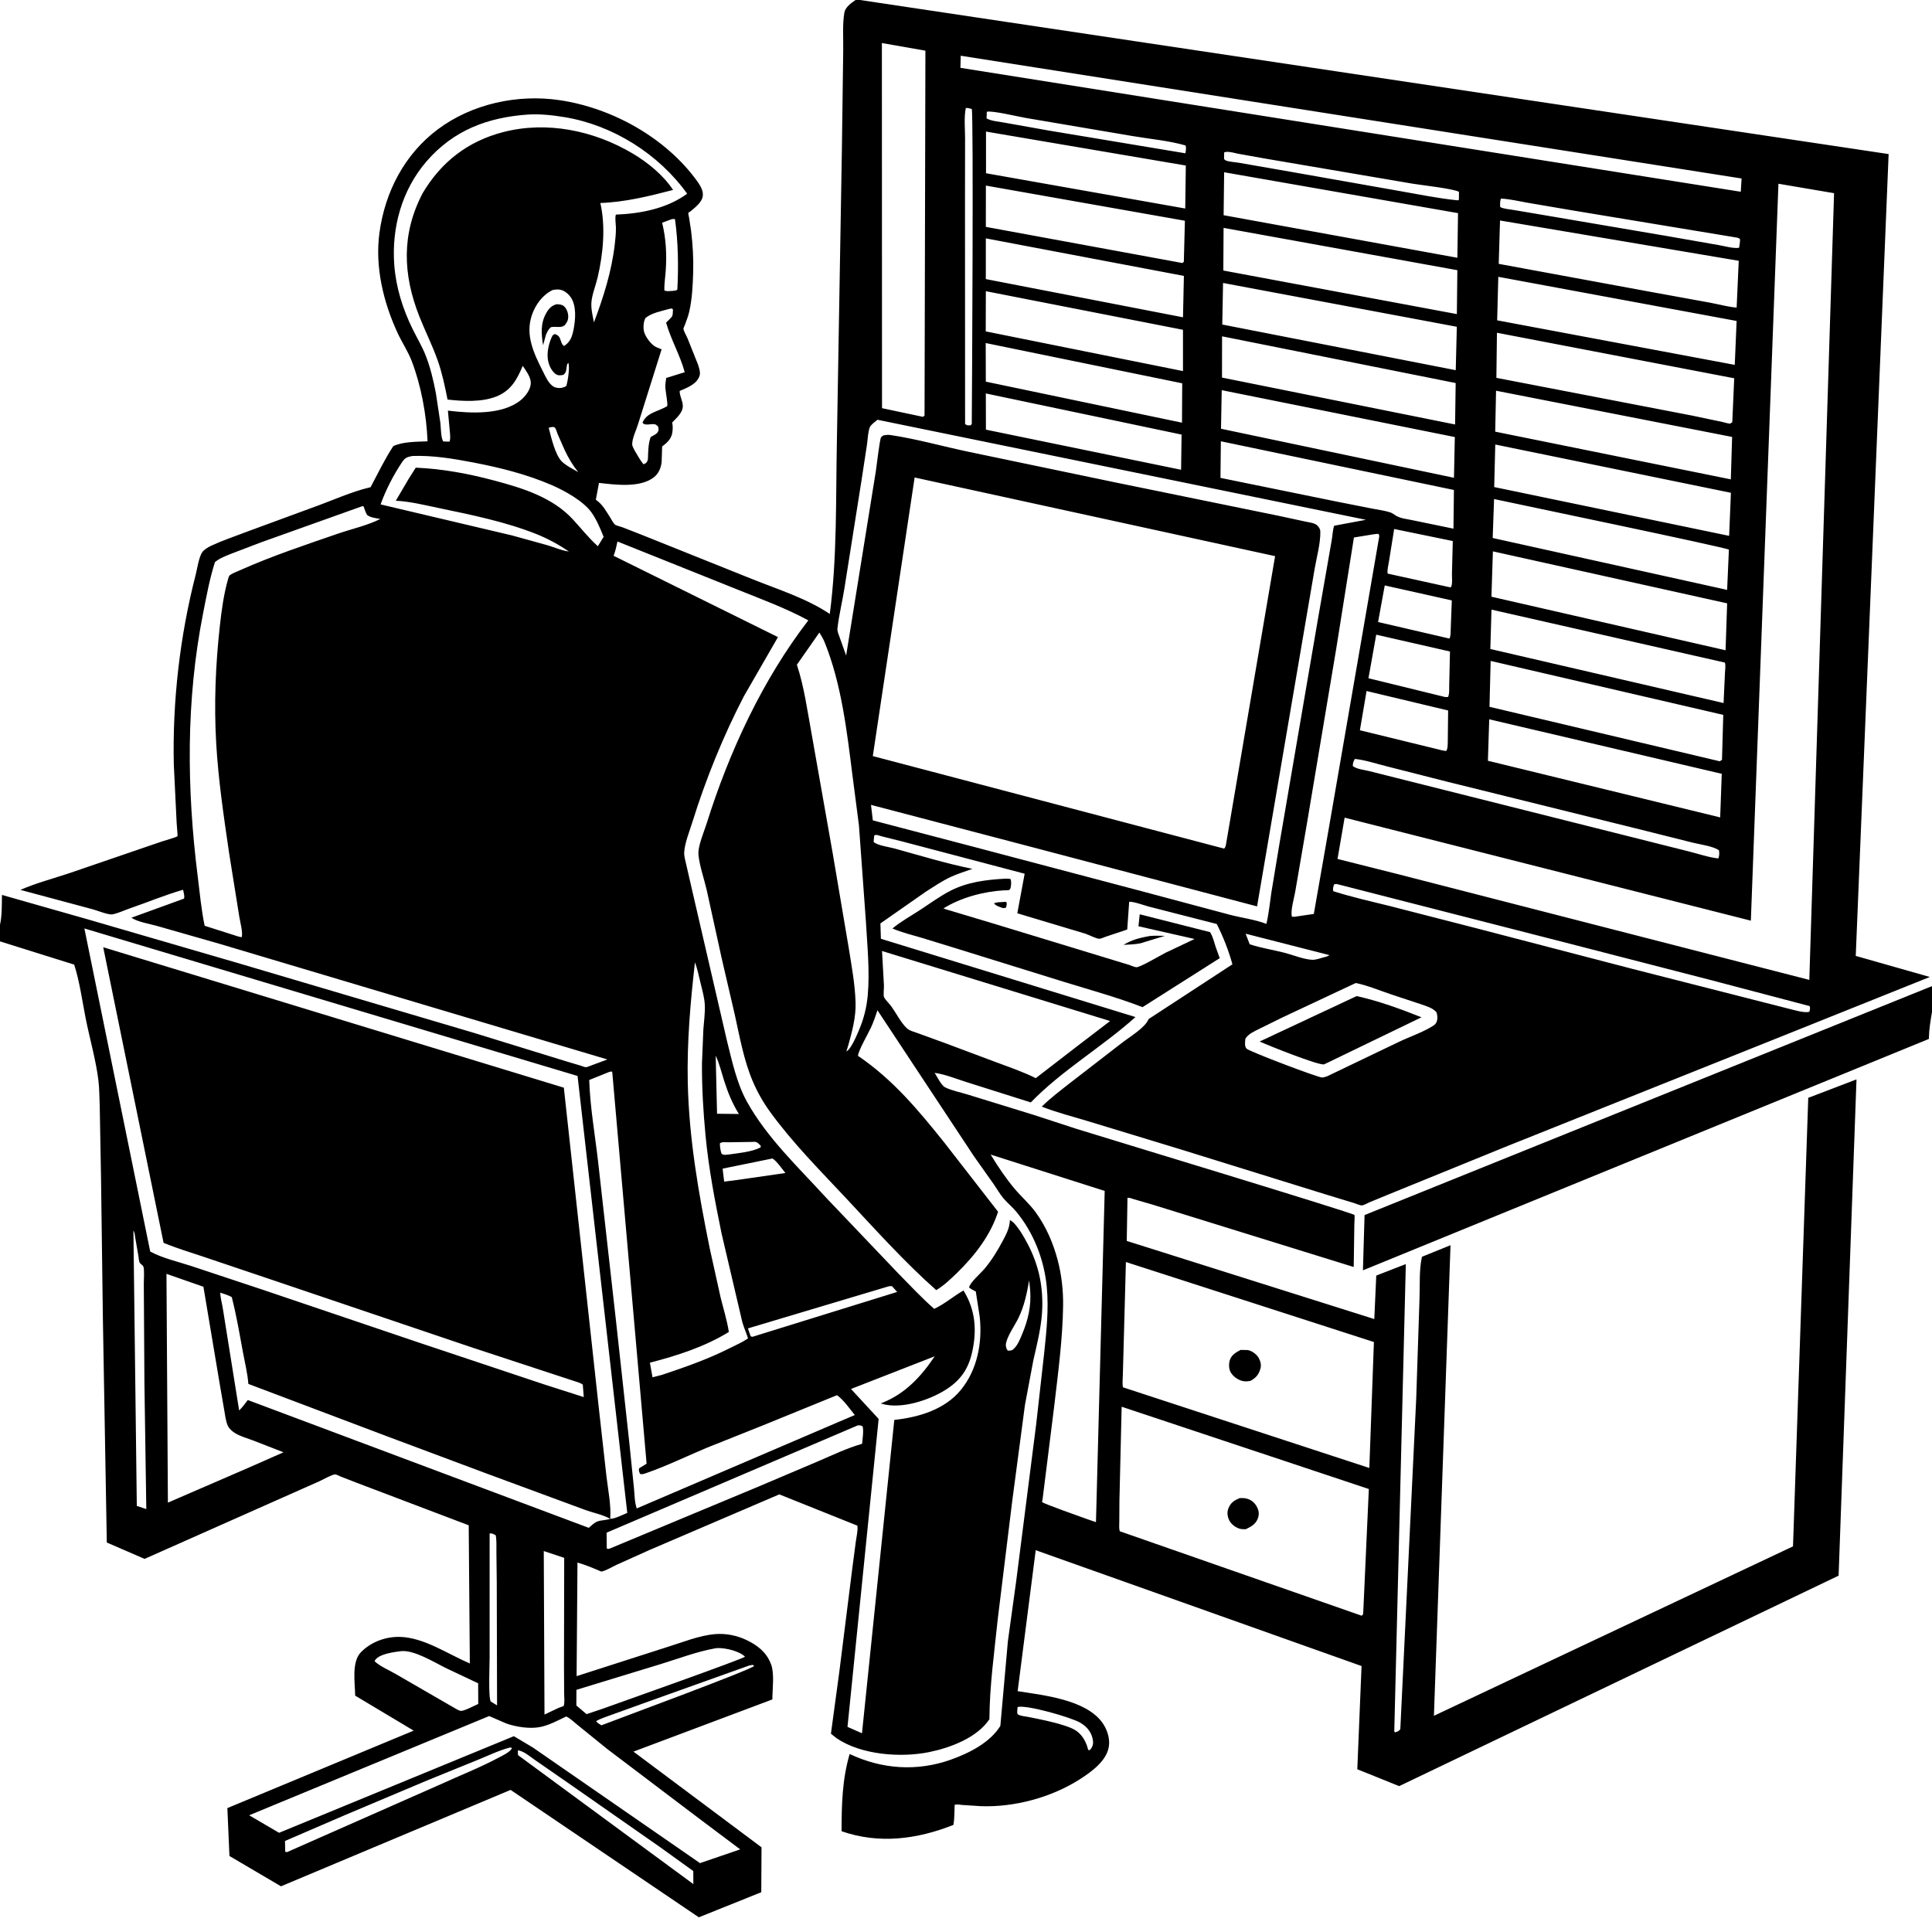 <svg version="1.1" xmlns="http://www.w3.org/2000/svg" style="display: block;" viewBox="0 0 2048 2048" width="1024" height="1024">
<path transform="translate(0,0)" fill="rgb(255,255,255)" d="M 0 0 L 0 2048 L 2048 2048 L 2048 0 L 0 0 z"/>
<path transform="translate(0,0)" fill="rgb(0,0,0)" d="M 0 980.302 C 2.223 970.258 1.895 958.946 2.063 948.656 L 92.89 974.505 L 251.748 1020.75 L 502.674 1094.97 L 600.809 1125.24 L 615.406 1129.58 C 616.764 1129.99 619.711 1131.29 621.062 1131.27 C 622.538 1131.24 625.45 1129.85 626.915 1129.37 L 643.85 1123.07 L 232.187 1000.33 L 166.352 981.52 C 158.708 979.327 145.76 977.279 139.297 972.828 L 195.011 952.592 C 196.022 950.336 194.557 945.731 194.096 943.17 C 175.023 948.655 156.311 956.508 137.5 962.973 C 131.748 964.95 125.387 968.01 119.474 969.214 C 114.983 970.128 103.361 965.239 98.348 963.897 L 21.62 943.309 C 38.327 936.021 56.331 931.365 73.602 925.565 L 171.68 891.98 C 174.06 891.147 187.317 887.48 188.23 886.327 C 188.404 886.106 187.331 873.457 187.244 872.185 L 184.251 810.536 C 182.732 743.402 190.682 674.296 207.419 609.316 C 208.999 603.182 210.812 590.202 214.524 585.195 C 216.666 582.305 220.797 579.937 223.986 578.449 C 235.196 573.218 247.297 569.132 258.861 564.693 L 334.028 537.054 C 352.624 530.386 372.465 521.279 391.593 516.748 C 393.199 516.368 392.613 516.857 393.351 515.457 C 400.831 501.273 408.123 486.305 416.888 472.921 C 427.159 468.044 442.051 468.328 453.219 467.817 C 452.136 439.937 446.456 408.918 436.468 382.816 C 432.508 372.467 426.299 363.339 421.639 353.323 C 406.374 320.512 397.296 282.817 402.256 246.572 C 408.16 203.416 428.794 163.504 464.09 137.115 C 500.384 109.98 548.749 99.565 593.381 106.203 C 649.018 114.478 705.835 146.022 739.059 192.066 C 750.07 207.326 745.005 213.45 731.833 224.137 C 731.077 224.751 729.797 225.028 729.56 225.972 C 729.482 226.281 730.323 230.032 730.404 230.5 L 732.611 244.908 C 734.381 259.43 735.247 274.445 734.782 289.075 C 734.344 302.838 733.687 316.878 730.634 330.334 C 729.537 335.172 727.722 339.795 725.988 344.431 C 725.8 344.934 724.393 348.043 724.455 348.492 C 724.841 351.27 727.743 356.089 728.876 358.817 L 739.805 386.165 C 740.935 389.239 742.693 394.856 741.637 398.135 C 738.628 407.477 728.546 410.808 720.471 414.468 C 720.357 419.6 723.585 424.655 723.801 430 C 724.096 437.332 717.054 443.018 712.5 447.925 C 713.339 451.068 713.184 454.792 712.773 458 C 711.947 464.456 708.021 468.6 703.062 472.342 L 701.909 473.193 L 701.35 489.749 C 700.75 495.924 698.088 502.154 693.038 506.038 C 678.279 517.391 652.147 513.819 634.962 511.902 L 631.611 529.708 C 639.211 535.18 642.027 541.181 646.924 548.746 C 648.139 550.624 650.165 554.644 651.773 556.014 C 653.094 557.14 658.21 558.33 660 559.002 L 681.21 567.297 L 796.887 613.667 C 824.154 624.613 855.298 634.386 879.604 650.821 C 887.494 590.68 885.905 528.72 887.131 468.146 L 892.431 158.99 L 893.838 53.81 C 894.101 41.121 892.881 25.954 895.044 13.5 C 896.076 7.557 902.332 3.174 906.935 0 L 911.661 0 L 2002.02 163.324 L 1967.17 1013.3 L 2045.71 1035.63 L 1882.13 1101.2 L 1598.49 1214.62 L 1470.45 1266.75 L 1451.33 1274.64 C 1449.41 1275.44 1445.68 1277.61 1443.85 1277.79 C 1442.03 1277.97 1437.49 1275.93 1435.48 1275.33 L 1404.24 1265.81 L 1251.25 1218.3 L 1154.16 1188.76 C 1137.62 1183.7 1120.41 1179.4 1104.33 1173.08 C 1113.16 1164.26 1123.23 1156.74 1133 1149.01 L 1189.4 1105.41 C 1197.02 1099.39 1214.2 1089.29 1217.5 1080.29 L 1306.42 1022.22 C 1302.54 1008 1296.49 992.607 1289.82 979.471 L 1217.5 960.955 C 1213.5 959.919 1200.31 955.076 1196.97 956.08 L 1194.91 985.329 L 1172.32 992.889 C 1170.42 993.505 1167.19 995.121 1165.37 995.137 C 1162.13 995.165 1154.12 990.892 1150.36 989.695 L 1078.39 968.102 L 1086.18 926.188 L 1047.4 915.951 L 956.372 891.972 L 934.709 886.557 C 933.366 886.225 929.715 884.888 928.5 885.026 C 927.834 885.101 927.262 885.539 926.644 885.795 L 926.091 892.5 C 929.759 896.152 942.695 897.914 948.309 899.462 C 975.598 906.986 1003.05 915.409 1030.77 921.022 C 1023.11 923.849 1014.99 926.217 1007.62 929.693 C 998.568 933.965 990.064 939.712 981.633 945.083 L 933.273 978.872 L 933.772 995.142 L 1203.65 1078.12 C 1168.25 1109.9 1125.82 1134.42 1092.69 1168.6 L 1024.14 1146.94 C 1013.45 1143.53 1001.84 1138.83 990.776 1137.26 C 993.168 1141.07 997.828 1150.58 1001.89 1152.63 C 1008.77 1156.09 1018.5 1157.96 1025.96 1160.31 L 1095.65 1181.79 L 1140.91 1196.57 C 1167.65 1204.93 1434.27 1285.75 1435.81 1287.92 C 1436.19 1288.47 1435.66 1297.06 1435.65 1298.24 L 1434.99 1343.07 L 1221.96 1277.02 L 1201.93 1271.19 C 1199.9 1270.59 1197.21 1269.37 1195.17 1269.8 L 1194.4 1315.43 L 1456.82 1398.26 L 1458.89 1352.15 L 1490.22 1339.99 L 1477.99 1835.5 L 1479 1836.34 C 1481.65 1835.37 1482.68 1835.31 1484.39 1833 L 1501.24 1482.71 L 1504.74 1376.58 C 1505.29 1362.38 1504.18 1346.07 1507.33 1332.23 L 1537.6 1319.99 L 1520.02 1818.82 L 1900.66 1639.22 L 1916.83 1163.61 L 1918.31 1163.2 L 1967.96 1144.21 L 1949 1670.26 L 1483.17 1893.37 L 1438.8 1875.48 L 1443.3 1766.06 L 1097.9 1643.27 L 1078.75 1792.72 C 1106.12 1796.97 1150.63 1801.66 1168.29 1825.76 C 1173.53 1832.93 1176.93 1842.84 1175.36 1851.85 C 1172.71 1867.03 1156.6 1878.44 1144.62 1886.12 C 1114.74 1905.27 1075.32 1915.95 1039.82 1914.61 L 1020.47 1913.37 C 1017.92 1913.17 1014.33 1912.39 1011.96 1913.23 C 1011.65 1920.15 1011.86 1927.63 1010.7 1934.44 C 972.32 1949.75 931.657 1955.02 892.094 1941.17 C 892.184 1912.91 892.664 1886.75 900.673 1859.29 C 934.781 1875.48 971.979 1878.06 1007.81 1865.35 C 1026.95 1858.56 1049.37 1847.42 1060.41 1829.53 L 1068.41 1739.69 L 1077.17 1676.3 L 1098.43 1509.51 L 1106.88 1434.2 C 1109.32 1411.1 1111.82 1387.74 1109.65 1364.5 C 1106.94 1335.44 1095.66 1306.37 1076.89 1283.99 C 1072.72 1279.02 1067.61 1274.98 1063.5 1270.03 C 1059.81 1265.59 1056.91 1260.38 1053.61 1255.63 L 1032.41 1225.66 L 930.135 1070.92 C 928.175 1076.95 926.111 1082.95 923.5 1088.74 C 920.711 1094.91 909.567 1114.15 909.522 1119.24 C 946.513 1144.32 973.492 1176.8 1001.16 1211.35 L 1057.98 1284.49 C 1050.14 1309.25 1033.19 1331.09 1014.82 1348.99 C 1007.95 1355.68 1000.71 1362.66 992.45 1367.59 C 958.829 1337.82 928.224 1303.69 897.549 1270.88 C 869.838 1241.23 840.521 1211.91 816.624 1179.03 C 809.171 1168.77 803.075 1158.15 798.076 1146.5 C 788.512 1124.2 784.095 1099.08 778.862 1075.44 L 764.998 1015.75 L 749.138 943.442 C 746.434 931.699 741.672 918.354 740.432 906.611 C 739.442 897.238 746.222 882.054 749.111 872.839 C 772.881 797.04 808.262 720.698 856.855 657.616 C 832.702 644.495 807.014 635.175 781.602 624.889 L 654.535 574.008 C 653.442 579.198 652.373 584.184 650.455 589.154 L 824.675 675.352 L 788.522 738.106 C 766.723 780.053 747.96 826.374 733.941 871.5 C 730.971 881.06 725.869 893.499 725.288 903.5 C 725.05 907.591 726.5 912.258 727.396 916.238 L 732.684 939.352 L 770.597 1103.24 C 775.862 1124.32 780.963 1148.13 791.5 1167.29 C 812.689 1205.82 846.061 1237.1 875.379 1269.23 L 951.841 1349.49 C 964.509 1362.29 976.722 1375.6 990.308 1387.44 C 1001.79 1382.05 1010.56 1374.08 1021.34 1367.98 C 1034.2 1388.74 1035.76 1410.69 1030.27 1434.34 C 1026.15 1452.11 1017.38 1463.96 1001.9 1473.57 C 984.505 1484.38 955.229 1494.12 934.805 1488.07 L 933.757 1487.66 L 935.359 1487.03 C 959.8 1477.14 976.351 1459.31 990.844 1437.72 L 902.085 1472.37 L 931.404 1504.12 L 898.386 1830.55 L 913.737 1837.33 L 947.993 1505.16 C 973.787 1502.39 1001.34 1494.36 1018.53 1473.38 C 1036.14 1451.89 1041.42 1423.12 1038.57 1396.11 L 1034.38 1369.05 C 1031.83 1367.8 1029.54 1366.59 1027.26 1364.85 C 1027.88 1359.83 1039.67 1349.67 1043.44 1345.17 C 1051.14 1335.98 1057.27 1326.08 1062.88 1315.5 C 1066.63 1308.43 1070.34 1301.66 1070.5 1293.47 C 1076.81 1295.45 1086.37 1312.8 1089.49 1318.8 C 1100.58 1340.12 1105.41 1361.42 1104.88 1385.45 C 1104.45 1404.74 1099.59 1423.38 1095.36 1442.09 L 1086.49 1489.33 L 1072.96 1591.5 L 1057.73 1715.69 C 1054.06 1751.3 1049.03 1786.58 1048.81 1822.45 C 1035.77 1842.11 1007.35 1852.71 985.07 1857.27 C 955.002 1863.43 912.899 1860.36 886.821 1842.6 L 880.823 1837.8 L 889.705 1772.22 L 903.092 1665.5 L 907.231 1633.94 C 907.939 1628.66 909.534 1622.52 908.904 1617.27 L 826.086 1584.1 L 688.639 1643 L 653.496 1658.81 C 648.516 1661.12 642.782 1664.83 637.423 1665.96 C 629.037 1662.36 620.947 1658.89 612.149 1656.38 L 611.226 1776.78 L 707.395 1745.89 C 723.656 1740.9 741.08 1733.64 758.053 1732.23 C 769.282 1731.29 780.931 1733.6 791.1 1738.39 C 802.363 1743.68 812.161 1751.13 816.853 1763 L 817.479 1764.53 C 821.069 1774.23 818.729 1790.98 818.726 1801.48 L 671.499 1856.79 L 807.252 1958.23 L 806.976 2005.84 L 740.786 2032.43 L 541.261 1897.37 L 297.86 1999.56 L 243.229 1967.43 L 241.012 1916.66 L 438.517 1834.54 L 376.492 1797.45 C 376.344 1783.82 372.441 1761.73 382.662 1751.35 C 393.298 1740.54 408.773 1734.8 423.849 1735.17 C 449.469 1735.79 474.829 1753.44 498.038 1763.35 L 496.855 1616.87 L 378.1 1571.8 L 361.105 1565.21 C 359.774 1564.68 356.436 1562.89 355.288 1562.9 C 352.167 1562.93 342.073 1568.59 338.688 1570.13 L 153.272 1652.48 L 113.218 1635.12 L 109.087 1399.5 L 107.103 1249.36 L 105.709 1171.93 C 105.29 1163.06 105.401 1154.03 104.316 1145.22 C 101.606 1123.23 95.062 1101 90.765 1079.2 C 87.133 1060.76 84.37 1040.31 78.645 1022.53 L 0 997.891 L 0 980.302 z M 235.997 1385.73 L 253.508 1495.18 C 256.966 1491.75 259.753 1487.96 262.659 1484.08 L 624.14 1619.58 C 626.745 1617.25 629.696 1614.31 632.972 1612.96 C 637.289 1611.18 642.313 1611.68 646.829 1610.03 C 652.336 1609.87 659.753 1605.82 664.931 1603.73 L 612.233 1140.56 L 89.449 984.203 L 159.232 1326.68 C 172.02 1333.65 188.84 1337.47 202.697 1342.01 L 278.961 1367.33 L 443.724 1423.09 L 577.23 1467.66 L 618.828 1480.97 L 617.788 1467.8 C 615.211 1465.71 610.652 1464.64 607.5 1463.57 L 585.032 1456.2 L 499.546 1428.1 L 286.266 1355.98 L 215.678 1332.2 C 201.543 1327.46 187.211 1323.15 173.399 1317.51 L 109.411 1004.1 L 597.697 1152.98 L 634.832 1493.12 L 642.875 1565.01 C 644.542 1579.34 647.986 1595.71 646.829 1610.03 C 639.257 1605.59 627.973 1603.5 619.586 1600.31 L 515.289 1561.82 L 410.365 1522.58 L 263.261 1467 C 262.448 1455.91 259.555 1444.44 257.533 1433.47 C 253.921 1413.86 250.64 1394.29 245.678 1374.97 C 241.854 1372.89 237.773 1371.66 233.66 1370.3 C 232.879 1371.49 235.603 1383.54 235.997 1385.73 z M 934.832 45.615 L 934.972 432.684 L 978.41 441.888 L 980.052 440.5 L 980.97 53.724 L 934.832 45.615 z M 1018.4 59.078 L 1018.09 71.91 L 1845.3 203.27 L 1846.15 189.207 L 1018.4 59.078 z M 1023.79 114.5 C 1021.74 124.335 1023.04 136.636 1023.02 146.75 L 1022.93 209.381 L 1023.03 449.5 C 1025.37 451.197 1025.87 450.913 1028.8 450.863 L 1030.11 449.5 C 1030.38 420.106 1032.11 118.705 1030.08 115.5 C 1028.03 115.02 1025.89 114.237 1023.79 114.5 z M 1046.06 118.5 L 1045.81 125.5 C 1050.71 128.392 1059.25 128.963 1065 130.055 L 1112.11 138.449 L 1256.57 162.5 C 1257.03 159.618 1257.61 157.102 1256.8 154.222 C 1239.04 149.069 1218.86 147.336 1200.47 144.214 L 1087 124.957 C 1080.27 123.833 1051.11 116.847 1046.06 118.5 z M 559.639 121.427 C 516.911 124.422 480.71 138.025 452.132 171.08 C 426.005 201.301 414.966 241.362 417.95 280.857 C 419.747 304.646 426.853 327.272 437.303 348.626 C 441.74 357.694 447.072 366.524 450.849 375.886 C 456.022 388.706 459.561 403.428 462.079 417 L 466.835 448.41 C 467.361 452.969 467.311 464.911 470 467.962 L 476.5 468.151 C 477.657 465.11 477.141 461.844 476.954 458.66 L 474.797 435.271 C 498.082 438.144 532.248 440.143 551.879 424.293 C 556.932 420.213 562.466 413.006 562.661 406.226 C 562.847 399.778 557.514 392.954 554.13 387.811 C 548.01 402.373 541.642 414.123 526.145 420.298 C 510.676 426.461 490.661 425.39 474.412 423.538 C 471.629 409.512 468.739 395.605 463.982 382.086 C 458.383 366.172 450.737 351.156 444.547 335.491 C 426.922 290.892 425.467 247.888 448.041 204.738 C 467.817 171.474 496.092 149.662 533.5 139.999 C 579.721 128.059 629.539 138.383 670.288 162.511 C 686.672 172.212 702.907 185.414 713.503 201.34 C 688.101 207.95 662.739 214.247 636.392 215.191 C 642.157 240.622 639.342 269.37 633.416 294.525 C 631.441 302.913 627.398 312.53 626.894 321 C 626.486 327.844 628.334 335.075 629.602 341.768 C 639.792 314.682 648.397 287.623 651.721 258.719 C 652.389 252.911 653.008 247.023 652.892 241.172 C 652.811 237.105 651.719 231.337 652.825 227.499 C 679.006 226.478 706.9 221.149 728.423 205.347 C 698.175 163.225 649.894 132.746 598.622 124.202 C 585.881 122.079 572.559 120.653 559.639 121.427 z M 1045.2 139.476 L 1045.22 183.652 L 1256.4 221.033 L 1257.02 175.473 L 1045.2 139.476 z M 1297.68 161.5 L 1297.54 168.5 C 1298.03 168.968 1298.41 169.573 1299 169.904 C 1301.83 171.501 1309.97 171.928 1313.42 172.558 L 1372.34 182.829 L 1483.82 202.517 C 1504.09 206.042 1525.07 210.428 1545.5 212.383 L 1546.5 211.729 L 1546.58 203.396 C 1541.89 200.159 1505.62 196.093 1497.36 194.702 L 1341.27 168.127 L 1312.42 162.955 C 1308.6 162.216 1302.96 160.355 1299.12 161.154 L 1297.68 161.5 z M 1297.64 182.601 L 1297.08 228.125 L 1544.87 273.248 L 1545.57 225.929 L 1297.64 182.601 z M 1885.22 194.771 L 1855.98 975.951 L 1425.36 866.753 L 1417.83 910.519 L 1482.16 926.72 L 1917.94 1038.72 L 1944.19 204.78 L 1885.22 194.771 z M 1045.08 196.733 L 1045.03 240.491 L 1253.4 278.827 L 1254.92 277.5 L 1256.04 234.001 L 1045.08 196.733 z M 1591 210.5 C 1589.97 213.688 1590.08 216.179 1590.3 219.5 C 1594.26 221.452 1598.85 221.697 1603.17 222.37 L 1624.72 225.989 L 1765.97 250.022 L 1822 259.824 C 1828.09 260.863 1837.51 263.642 1843.5 262.673 C 1843.96 259.635 1844.59 256.583 1844.49 253.5 C 1843.24 252.399 1842.54 252.151 1840.9 251.826 L 1668.71 223.34 L 1619 214.866 C 1609.82 213.262 1600.31 210.922 1591 210.5 z M 711.531 232.5 L 701.898 236.098 C 706.018 252.93 706.856 269.385 705.723 286.64 C 705.261 293.677 704.005 300.869 704.275 307.91 C 705.374 308.238 706.35 308.584 707.5 308.663 C 709.837 308.455 716.678 308.595 718.01 307.02 C 719.288 282.457 718.948 256.647 715.5 232.249 C 712.839 232.115 714.162 232.032 711.531 232.5 z M 1590.09 233.72 L 1588.71 279.7 L 1751.11 309.639 L 1812.61 320.836 C 1821.86 322.539 1831.58 325.316 1840.91 326.062 L 1843.13 276.456 L 1590.09 233.72 z M 1297.04 241.561 L 1296.78 286.761 L 1544.33 332.948 L 1544.85 286.409 L 1297.04 241.561 z M 1045.03 252.691 L 1045 295.841 L 1254.02 336.346 L 1254.98 292.465 L 1045.03 252.691 z M 1588.26 293.436 L 1587.05 339.565 L 1838.92 386.776 L 1840.89 340.233 L 1588.26 293.436 z M 1296.49 299.957 L 1295.65 344.01 L 1543.15 392.408 L 1544.29 346.393 L 1296.49 299.957 z M 585.705 307.5 C 575.098 312.624 567.54 323.055 563.804 334.059 C 556.511 355.544 566.101 375.026 575.699 394.047 C 578.544 399.686 582.499 409.138 589.294 410.847 C 593.177 411.823 596.992 411.223 600.287 409.222 C 601.909 404.002 604.156 389.695 602.5 384.729 C 600.971 386.217 601.535 385.312 600.903 387.5 C 600.233 391.61 600.653 394.796 597.176 397.389 C 594.155 397.931 591.334 398.377 588.734 396.302 C 583.556 392.17 580.87 384.788 580.492 378.355 C 580.066 371.098 582.403 361.882 585.811 355.5 L 588 354.042 C 590.969 355.178 592.37 355.862 593.658 358.886 C 594.875 361.743 595.247 365.26 598 366.776 C 604.701 362.28 606.502 356.861 608.006 349.219 C 610.061 338.777 611.324 323.926 604.833 314.866 C 602.271 311.29 597.989 307.717 593.5 307.042 C 590.914 306.654 588.229 306.917 585.705 307.5 z M 1045.03 308.671 L 1044.92 351.289 L 1254.01 393.363 L 1254.01 349.598 L 1045.03 308.671 z M 709.217 327.5 C 701.243 329.792 690.637 331.679 684.185 337.138 C 682.037 341.123 681.561 347.739 682.866 352.088 C 684.473 357.445 690.3 365.412 695.5 367.909 L 701.325 370.307 L 676.254 449.948 C 674.3 456.311 670.116 464.577 670.15 471.064 C 670.16 472.972 672.148 476.483 673.111 478.162 C 675.822 482.888 678.653 487.769 682 492.075 C 684.158 491.395 684.939 491.158 686.088 489 C 686.436 488.345 686.649 487.364 686.834 486.633 C 687.111 478.832 687.068 470.649 689.761 463.222 C 692.982 461.329 697.298 459.958 698.042 456 C 698.23 454.998 697.835 453.203 697.701 452.259 C 696.801 451.524 696.06 450.53 695 450.055 C 691.142 448.325 683.583 452.159 681.093 448 C 685.236 438.548 693.816 437.078 702.522 432.975 C 703.207 432.652 707.027 430.888 707.3 430.355 C 708.114 428.761 705.412 413.796 705.293 410.954 C 705.148 407.505 705.66 404.055 706.206 400.659 L 725.825 394.562 C 721.043 376.701 711.16 359.94 706.082 341.983 C 707.516 340.427 712.097 336.511 712.697 334.804 C 713.312 333.056 713.181 329.929 713.373 328 L 712.011 326.974 L 709.217 327.5 z M 1586.82 352.734 L 1586.23 400.53 L 1794.09 440.615 L 1825.89 447.322 C 1827.26 447.61 1832.88 449.329 1833.98 449.009 C 1834.87 448.752 1835.53 448.003 1836.3 447.5 L 1838.34 400.993 L 1586.82 352.734 z M 1295.45 356.516 L 1295.36 400.247 L 1542.45 449.964 L 1543.07 406.037 L 1295.45 356.516 z M 1044.89 363.643 L 1045.01 404.566 L 1252.96 448.059 L 1253.19 406.331 L 1044.89 363.643 z M 1295.08 413.588 L 1294.31 454.487 L 1541.27 506.469 L 1542.17 463.297 L 1295.08 413.588 z M 1585.88 414.182 L 1584.98 457.567 L 1834.74 508.137 L 1836.12 463.165 L 1585.88 414.182 z M 1045.02 417.071 L 1045.12 455.445 L 1252.01 497.981 L 1252.52 460.681 L 1045.02 417.071 z M 930.142 444.961 C 927.796 446.971 923.021 450.223 921.946 453.081 C 920.005 458.244 919.858 465.647 919.048 471.23 L 913.274 509 L 895.168 623.393 C 892.936 637.506 889.357 652.027 887.721 666.094 C 887.363 669.174 888.969 672.393 889.952 675.273 L 896.944 694.9 L 928.426 499.496 C 929.179 494.848 932.512 465.466 934.005 463.5 C 934.658 462.639 935.706 462.167 936.557 461.5 C 939.038 461.076 941.369 460.773 943.879 461.144 C 971.578 465.234 999.523 473.232 1027 478.983 L 1182.08 511.333 L 1355.36 546.767 L 1384.13 552.973 C 1387.54 553.719 1393.15 554.316 1395.83 556.56 C 1397.94 558.326 1399.53 560.65 1399.59 563.412 C 1399.87 575.939 1395.73 590.496 1393.59 602.936 L 1380.27 680.991 L 1332.54 960.819 L 1089.91 896.893 L 923.292 853.21 L 925.228 869.624 L 1033.94 898.136 L 1210.06 944.668 L 1303.56 969.646 C 1316.04 972.933 1330.5 974.721 1342.44 979.372 C 1345.01 968.394 1346.06 957.137 1347.72 946 L 1356.22 894.71 L 1396.49 659.576 L 1411.59 573.087 C 1412.59 568.12 1412.61 561.984 1414.26 557.3 L 1447.94 551.016 L 930.142 444.961 z M 581.67 453.5 C 584.157 463.247 588.442 482.065 595.5 489.122 C 600.13 493.752 607.335 497.121 612.936 500.461 C 607.048 493.1 602.75 485.831 598.694 477.33 L 591.057 460 C 590.375 458.38 589.412 454.622 588.376 453.5 C 587.902 452.986 587.125 452.875 586.5 452.562 C 584.824 452.771 583.223 452.805 581.67 453.5 z M 1294.16 467.77 L 1293.75 506.578 L 1416.19 531.548 L 1454.59 539.141 C 1460.78 540.382 1467.59 541.18 1473.56 543.093 C 1475.88 543.837 1477.75 545.389 1479.8 546.657 C 1484.61 549.64 1492.13 550.306 1497.68 551.521 L 1540.73 560.406 L 1541.22 519.399 L 1294.16 467.77 z M 1585.05 471.209 L 1583.91 516.293 L 1832.95 568.027 L 1834.84 522.381 L 1585.05 471.209 z M 437.039 483.374 C 431.646 484.45 429.46 485.081 426.235 489.87 C 417.29 503.154 408.817 519.553 403.461 534.701 L 543.064 567.657 L 580.774 578.108 C 587.842 580.241 595.788 583.772 603.07 584.6 C 592.248 577.298 580.649 570.913 568.5 566.089 C 535.871 553.132 499.998 545.801 465.688 538.666 C 450.905 535.591 434.662 531.522 419.575 530.785 L 433.279 507.485 L 440.719 495.749 C 469.357 496.953 496.909 502.167 524.571 509.563 C 554.374 517.531 585.79 527.245 607.347 550.657 C 616.261 560.338 623.841 570.097 633.734 579.023 L 639.867 569.072 C 636.418 560.412 632.317 550.616 626.877 543.04 C 618.181 530.928 597.99 519.863 584.5 514.067 C 558.077 502.716 530.114 495.712 501.965 490.301 C 480.916 486.254 458.529 482.526 437.039 483.374 z M 969.54 506.156 L 925.21 801.476 L 1297.66 899.579 C 1299.2 897.694 1299.25 897.079 1299.67 894.762 L 1351.65 589.541 L 969.54 506.156 z M 1583.78 528.998 L 1582.3 570.301 L 1830.83 625.309 L 1832.7 582.654 C 1830.73 580.54 1604.94 533.638 1583.78 528.998 z M 384.256 536.5 L 276.746 574.902 L 246.075 586.612 C 240.052 589.017 232.784 591.604 227.853 595.894 C 222.23 613.421 218.842 632.121 215.283 650.153 C 197.038 742.602 197.905 835.932 209.596 929.125 C 211.772 946.472 213.367 964.24 216.929 981.359 L 252.707 992.766 L 256.15 993.5 C 257.797 989.235 254.476 976.875 253.679 971.878 L 242.851 904.239 C 237.222 865.653 231.435 826.965 229.184 788 C 226.784 746.474 228.467 704.765 233.053 663.448 C 234.847 647.283 237.168 629.861 241.668 614.203 C 242.022 612.971 242.612 610.443 243.733 609.645 C 246.77 607.483 251.43 605.814 254.841 604.291 C 288.026 589.474 323.664 577.606 358.041 565.762 C 372.599 560.747 389.423 557.038 403.128 550.147 C 398.568 549.225 392.851 548.82 389.143 545.89 C 387.497 542.918 386.462 540.189 385.5 536.936 L 384.256 536.5 z M 1477.88 560.758 L 1472.31 595.5 C 1471.76 599.023 1470.25 604.626 1470.97 608.042 L 1534.5 622.007 L 1537.94 622.666 C 1539.96 619.454 1539.07 612.466 1539.12 608.422 L 1540.01 573.518 L 1477.88 560.758 z M 1456.23 566.328 L 1435.22 569.774 L 1416.39 688.074 L 1385.59 871.842 L 1372.99 945.275 C 1371.84 952.076 1367.72 965.631 1369.5 971.726 C 1371.11 971.765 1372.68 971.987 1374.24 971.522 L 1392.7 968.813 L 1408.7 877.434 L 1445.31 665.756 L 1458.39 589.879 L 1461.4 572.376 C 1461.55 571.294 1462.29 568.316 1462.03 567.5 C 1461.83 566.881 1461.34 566.393 1461 565.84 L 1456.23 566.328 z M 1582.53 584.461 L 1580.98 632.533 L 1829.17 689.314 L 1830.84 639.566 L 1582.53 584.461 z M 1467.89 620.583 L 1460.82 659.349 L 1533.5 676.234 L 1536.5 676.868 C 1538.08 673.562 1537.68 669.087 1537.87 665.429 L 1538.98 636.468 L 1467.89 620.583 z M 1581.04 646.221 L 1579.81 687.964 L 1827.06 745.257 L 1828.52 713.459 C 1828.63 710.542 1829.54 704.917 1828.39 702.359 L 1581.04 646.221 z M 868.56 670.52 L 844.694 704.701 L 845.05 705.709 C 852.448 728.078 855.876 753.711 860.163 776.87 L 882.631 904.125 L 899.696 1004.86 C 902.733 1024.06 906.396 1043.48 906.948 1062.95 C 907.378 1078.14 903.372 1093.15 899.317 1107.63 L 897.206 1114.5 C 902.042 1112.55 908.651 1096.5 910.73 1091.54 C 915.716 1079.66 918.686 1067.89 919.844 1055.07 C 922.146 1029.59 919.329 1002.27 917.892 976.777 L 910.514 874.905 L 903.671 822.108 C 897.738 775.065 891.998 724.893 874.088 680.687 C 872.616 677.055 870.676 673.81 868.56 670.52 z M 1458.86 672.791 L 1450.62 718.961 L 1531.66 738.831 L 1535 738.882 C 1536.67 735.088 1536.1 729.624 1536.25 725.441 L 1537.04 690.627 L 1458.86 672.791 z M 1580.15 700.615 L 1578.92 749.241 L 1822.98 806.98 L 1825.38 805.5 L 1826.73 757.794 L 1580.15 700.615 z M 1448.62 732.5 L 1441.55 774.094 L 1529.12 795.5 L 1533 796.101 C 1534.78 793.588 1534.52 790.278 1534.69 787.226 L 1535.08 753.147 L 1448.62 732.5 z M 1578.65 762.504 L 1577.23 806.435 L 1823.46 866.476 L 1825.13 820.265 L 1578.65 762.504 z M 1436.19 804.5 C 1434.57 807.328 1434.13 808.747 1433.99 812 C 1438.05 815.35 1446.03 816.061 1451.22 817.343 L 1488.47 826.706 L 1710.05 882.401 L 1789.84 902.462 C 1800.02 904.961 1811.16 908.929 1821.5 909.972 C 1822.67 906.86 1822.59 904.783 1822.26 901.5 C 1816.93 897.151 1801.71 895.053 1794.68 893.324 L 1739.07 879.375 L 1534.75 828.811 L 1468.64 811.992 C 1458.25 809.378 1446.8 805.541 1436.19 804.5 z M 1414.17 937.5 C 1413.37 940.083 1412.66 941.941 1413.29 944.681 C 1433.02 951 1453.74 955.581 1473.84 960.586 L 1563.38 983.564 L 1730.44 1027.06 L 1894.81 1068.94 C 1900.4 1070.23 1912.62 1074.22 1918.01 1072.5 C 1918.6 1070 1919.11 1068.98 1918.32 1066.5 L 1814.36 1039.13 L 1663.93 1000.34 L 1481.79 953.687 L 1417.67 937.264 C 1416.32 936.969 1415.47 937.069 1414.17 937.5 z M 1320.42 989.76 L 1324.72 1000.94 C 1336.57 1004.91 1349.41 1006.86 1361.55 1009.95 C 1370.57 1012.25 1381.95 1017.04 1391.02 1017.41 C 1395.6 1017.6 1401.88 1014.96 1406.5 1013.94 L 1409.35 1012.5 L 1320.42 989.76 z M 934.99 1008.11 L 937.019 1044.77 C 937.1 1047.29 936.237 1055.37 937.113 1057.06 C 938.776 1060.27 942.686 1063.8 944.881 1066.86 C 949.98 1073.96 954.863 1083.83 961.083 1089.81 C 964.008 1092.62 969.231 1093.86 972.99 1095.24 L 1002.38 1105.94 L 1055.35 1125.79 C 1069.59 1131.09 1084.36 1136.13 1097.97 1142.88 L 1142.46 1108.56 L 1176.77 1082.33 L 934.99 1008.11 z M 736.691 1020.02 C 731.854 1062.36 728.156 1104.55 729.055 1147.23 C 730.307 1206.73 740.552 1265.1 752.326 1323.24 L 763.895 1375.44 C 766.869 1387.42 770.747 1399.75 772.604 1411.95 C 746.78 1427.78 718.014 1436.96 688.909 1444.52 L 691.696 1459.99 L 701.905 1457.36 C 725.856 1449.37 750.489 1440.74 773.053 1429.36 C 779.607 1426.05 786.859 1422.91 792.924 1418.82 C 791.171 1412.91 788.533 1407.32 786.879 1401.44 L 764.991 1308 C 757.901 1273.53 751.17 1238.47 747.864 1203.4 C 745.472 1178.02 743.941 1152.55 744.123 1127.05 L 745.599 1091.11 C 746.203 1082.82 747.446 1074.19 747.154 1065.9 C 746.873 1057.92 744.439 1049.56 742.546 1041.83 C 740.757 1034.52 739.289 1027.1 736.691 1020.02 z M 1437.18 1042.02 L 1359.23 1078.62 L 1334.23 1090.94 C 1328.98 1093.64 1323.5 1095.89 1320.2 1101 C 1319.82 1104.25 1319.02 1108.9 1321.36 1111.57 C 1323.93 1114.51 1397.72 1142.47 1401.5 1142.2 C 1403.27 1142.08 1405.09 1141.47 1406.78 1140.93 L 1483.25 1104.26 C 1494.75 1098.78 1509.15 1093.98 1519.67 1087.06 C 1521.17 1086.08 1522.35 1084.71 1522.95 1083 C 1524.18 1079.47 1523.78 1076.53 1522.76 1073.05 C 1518.82 1068.55 1512.91 1066.87 1507.43 1064.92 L 1475.32 1054.3 C 1462.79 1050.15 1450.11 1044.7 1437.18 1042.02 z M 758.66 1119.05 L 760.102 1180.62 L 783.264 1180.88 C 776.387 1169.75 771.912 1158.95 767.894 1146.5 C 764.992 1137.51 762.681 1127.54 758.66 1119.05 z M 645.301 1136.5 L 624.595 1144.84 C 625.543 1173.83 630.714 1202.64 634.011 1231.43 L 653.013 1400.5 L 666.881 1527.27 L 671.997 1577.22 C 672.737 1584.05 672.61 1592.68 675.007 1598.99 L 888.749 1507.4 L 906.145 1500.01 C 900.678 1493.29 894.229 1483.88 887.245 1478.95 L 808.822 1510.92 L 748.775 1534.89 C 727.684 1543.75 706.708 1553.99 685.124 1561.5 C 682.756 1562.33 681.007 1563.12 678.5 1562.43 C 677.513 1559.91 676.801 1559.11 677.5 1556.44 L 685.423 1551.57 L 649.017 1136.5 L 648.013 1135.72 L 645.301 1136.5 z M 797.942 1210.47 L 772.153 1210.87 C 769.15 1210.89 765.5 1210.16 763.099 1212 C 763.17 1215.99 763.62 1219.2 764.841 1223 C 767.338 1224.8 769.253 1224.04 772.233 1223.87 C 782.604 1222.34 797.066 1221.14 806.31 1216.26 L 806.444 1214.61 C 803.862 1212.15 802.986 1210.37 799.203 1210.35 L 797.942 1210.47 z M 1050.14 1223.89 L 1050.76 1224.93 C 1057.86 1236.64 1066.83 1249.83 1075.63 1260.26 C 1082.86 1268.84 1091.27 1276.03 1097.94 1285.21 C 1109.06 1300.51 1116.41 1317.77 1121.24 1335.96 C 1125.29 1351.2 1127.16 1368.22 1126.94 1383.94 C 1126.45 1419.55 1121.56 1455.78 1117.43 1491.15 L 1105.06 1590.2 C 1104.95 1590.88 1104.38 1591.64 1104.73 1592.24 C 1105.65 1593.83 1146.69 1608.24 1152.69 1610.43 L 1161.77 1613.55 L 1171.02 1262.44 L 1050.14 1223.89 z M 818.798 1228.04 L 766.005 1238.81 L 767.656 1252.58 L 782.079 1250.73 L 832.574 1243.44 C 829.042 1239.16 823.499 1230.81 818.798 1228.04 z M 141.425 1304.5 L 145.018 1596.34 L 155.091 1599.72 L 153.089 1466.13 L 152.44 1361.4 C 152.352 1357.46 153.327 1345.66 151.937 1342.5 C 151.331 1341.12 148.9 1339.86 148.074 1338.5 C 147.267 1337.17 147.019 1333.32 146.752 1331.73 L 143.381 1312.03 C 142.897 1309.34 142.934 1306.81 141.425 1304.5 z M 1193.51 1337.79 L 1190.93 1433.02 L 1190.26 1457.73 C 1190.15 1461.87 1189.55 1466.58 1190.37 1470.6 L 1451.55 1556.12 L 1456.4 1422.6 L 1193.51 1337.79 z M 176.458 1350.32 L 177.985 1592.86 L 263.708 1555.73 L 300.523 1539.49 L 268.031 1526.84 C 261.833 1524.51 254.781 1522.63 249.123 1519.14 C 246.193 1517.33 242.8 1514.4 241.409 1511.16 C 239.266 1506.17 238.611 1500.11 237.692 1494.79 L 233.02 1467.72 L 215.634 1364.01 L 176.458 1350.32 z M 1090.97 1357.22 C 1088.42 1371.34 1085.87 1384.32 1079.5 1397.31 C 1075.61 1405.23 1068.68 1414.78 1066.55 1423.22 C 1065.92 1425.68 1066.21 1428.57 1067.59 1430.76 L 1068.5 1431.79 C 1072.31 1431.61 1072.85 1431.77 1075.6 1428.84 C 1079.24 1424.96 1081.54 1418.99 1083.57 1414.12 C 1089.94 1398.84 1093.22 1384.45 1092.04 1367.81 L 1090.97 1357.22 z M 942.231 1363.5 L 792.822 1408.17 L 795.738 1416.5 C 798.084 1417.26 796.907 1417.25 799.268 1416.56 L 951.019 1369.51 L 945.5 1363.31 L 942.231 1363.5 z M 1189 1491.18 L 1186.63 1590.99 L 1186.5 1613.19 C 1186.51 1616.29 1185.99 1620.37 1187.07 1623.21 L 1443.5 1712.75 C 1445.22 1710.81 1444.73 1711.91 1445.08 1709.5 L 1451.02 1578.4 L 1189 1491.18 z M 909.239 1510.97 L 643.004 1624.7 L 643.208 1641.5 C 645.588 1642.24 645.394 1641.9 647.571 1641.05 L 803.704 1575.97 L 867.281 1549 C 882.515 1542.46 897.904 1535.04 913.866 1530.49 C 914.326 1524.79 915.626 1517.69 914.5 1512.11 C 912.319 1510.79 911.829 1510.91 909.239 1510.97 z M 519.021 1625.5 L 519.018 1757.2 C 519.019 1764.05 517.501 1799.8 520.255 1803.71 L 526.907 1807.77 L 526.582 1677.07 L 526.221 1645.8 C 526.142 1639.81 526.578 1633.35 525.5 1627.45 C 522.911 1626.11 521.98 1625.3 519.021 1625.5 z M 576.42 1644.17 L 577.188 1817.5 L 592.161 1810.42 L 597.5 1808.46 C 598.772 1804.66 598.072 1799.6 598.027 1795.62 L 597.855 1766.73 L 598.074 1651.4 L 576.42 1644.17 z M 758.33 1747.26 C 738.855 1750.73 719.116 1758.24 700.144 1764.07 L 611.046 1791.28 L 610.967 1807.88 L 621.765 1817.06 L 639.522 1811.1 C 654.506 1805.64 788.541 1758.35 789.713 1756.12 C 783.741 1750.17 769.124 1746.81 760.824 1747 L 758.33 1747.26 z M 424.62 1750.33 C 417.03 1751.34 403.137 1753.11 398.127 1759.14 C 397.424 1759.98 397.442 1760.11 397.106 1761 C 402.858 1766.46 412.479 1770.42 419.457 1774.5 L 484.536 1812.12 C 485.418 1812.46 487.678 1813.67 488.5 1813.65 C 492.815 1813.57 502.683 1808.04 506.971 1806.28 L 506.859 1784.37 L 473.284 1768.5 C 460.341 1762.2 438.68 1748.53 424.62 1750.33 z M 794.207 1765.5 L 684.58 1804.69 L 649.676 1817.27 C 643.861 1819.46 637.249 1821.38 631.903 1824.5 C 633.476 1826.64 635.277 1827.52 637.5 1828.89 C 655.761 1821.85 796.787 1769.84 799.379 1766 L 798 1764.82 L 794.207 1765.5 z M 1078.68 1809.5 C 1078.59 1811.11 1077.73 1816.2 1078.87 1817.16 C 1081.15 1819.06 1086.61 1819.35 1089.65 1819.96 C 1101.93 1822.42 1114.61 1824.87 1126.56 1828.61 C 1131.94 1830.3 1137.97 1832.28 1142.4 1835.86 C 1148.35 1840.66 1151.7 1847.59 1153.5 1854.87 L 1154.71 1855.41 L 1156.5 1853.78 C 1158.91 1850.04 1159.14 1847.32 1158.19 1842.95 C 1156.56 1835.44 1151.55 1829.86 1145 1826.06 C 1135.26 1820.39 1088.24 1806.94 1078.68 1809.5 z M 518.527 1819.09 L 264.115 1924.27 L 295.828 1942.84 L 544.723 1840.43 L 564.921 1852.47 L 742.026 1974.98 L 784.643 1960.41 L 740.799 1927.51 L 643.612 1853.96 L 611.701 1828.07 C 608.333 1825.41 604.01 1821.1 600.138 1819.54 C 591.449 1823.75 582.297 1828.72 572.784 1830.67 C 561.727 1832.93 547.436 1830.66 536.859 1827.03 L 518.527 1819.09 z M 540.425 1852.5 C 529.081 1855.43 518.175 1860.76 507.324 1865.18 L 452.587 1887.43 L 365.513 1924.14 L 302.093 1951.52 L 302.331 1962.86 C 304.17 1963.33 303.439 1963.37 304.5 1963.22 L 466.262 1891.79 C 486.763 1882.38 508.037 1874.11 527.955 1863.5 C 532.081 1861.3 540.888 1857.33 542.764 1853 C 540.925 1852.37 541.722 1852.4 540.425 1852.5 z M 548.915 1855.5 L 549.118 1860.5 L 734.987 1997.23 L 734.913 1983.4 L 699.541 1957.93 L 605.448 1892.24 L 567.099 1865.68 C 562.298 1862.37 554.66 1855.72 548.915 1855.5 z"/>
<path transform="translate(0,0)" fill="rgb(0,0,0)" d="M 578.795 354.686 L 575.679 365.966 C 573.735 353.614 572.764 342.3 579.524 331.008 C 582.093 326.717 585.179 323.803 590.025 322.5 C 592.663 322.6 595.278 322.669 597.5 324.359 C 600.044 326.294 601.821 330.274 602.194 333.371 C 602.788 338.301 601.617 341.168 598.5 344.925 C 595.756 346.568 594.354 346.709 591.127 346.562 C 588.584 346.446 586.502 346.383 584 346.809 C 581.611 348.846 580.64 350.772 579.299 353.601 L 578.795 354.686 z"/>
<path transform="translate(0,0)" fill="rgb(0,0,0)" d="M 1288.59 1003.53 L 1292.96 1015.69 L 1211.12 1067.62 C 1184.09 1057.2 1155.63 1049.38 1127.94 1040.86 L 1015.43 1005.92 L 977 994.111 C 966.587 991.031 956.021 988.514 946.012 984.236 C 954.942 976.757 965.987 970.707 975.767 964.313 C 986.114 957.548 996.512 949.859 1007.5 944.241 C 1025.74 934.915 1045.36 932.569 1065.52 931.424 C 1067.55 931.306 1069.17 931.376 1071.16 931.783 C 1072.24 934.307 1071.9 938.888 1071.17 941.5 C 1070.32 944.521 1067.12 943.622 1064.55 943.764 C 1042.99 944.957 1018.46 951.42 1000.11 962.966 L 1002.26 963.782 L 1055.86 979.857 L 1179.48 1017.52 L 1197.03 1022.86 C 1198.96 1023.47 1202.71 1025.27 1204.63 1025.3 C 1208.9 1025.38 1229.92 1012.76 1235.44 1009.98 L 1266.29 995.372 L 1206.81 981.889 L 1208.17 969.189 L 1282.74 988.11 C 1285.65 992.689 1286.95 998.384 1288.59 1003.53 z"/>
<path transform="translate(0,0)" fill="rgb(0,0,0)" d="M 1063.5 962.653 C 1060.06 961.61 1055.79 960.363 1053.61 957.5 L 1057.55 956.5 L 1066.5 955.95 C 1067.86 958.295 1066.9 959.701 1066.32 962.249 L 1063.5 962.653 z"/>
<path transform="translate(0,0)" fill="rgb(0,0,0)" d="M 1208.81 999.976 C 1202.99 1001.14 1196.95 1001.23 1191.03 1001.59 C 1199.76 996.144 1208.58 994.063 1218.56 992.235 C 1223.87 991.649 1229.45 992.018 1234.8 992.038 L 1208.81 999.976 z"/>
<path transform="translate(0,0)" fill="rgb(0,0,0)" d="M 2048 1045.32 L 2048 1072.69 C 2046.51 1081.7 2044.9 1090.76 2044.72 1099.91 L 2044.7 1101.31 L 1444.76 1346.6 L 1446.49 1288.01 L 2048 1045.32 z"/>
<path transform="translate(0,0)" fill="rgb(0,0,0)" d="M 1404.5 1127.84 L 1403.68 1128.22 C 1398.49 1129.95 1343.42 1107.8 1335.25 1104.05 L 1438.13 1055.88 C 1461.14 1060.95 1484.96 1069.64 1506.81 1078.38 L 1404.5 1127.84 z"/>
<path transform="translate(0,0)" fill="rgb(0,0,0)" d="M 1070.5 1288.49 L 1069.02 1287.5 L 1070.5 1288.49 z"/>
<path transform="translate(0,0)" fill="rgb(0,0,0)" d="M 1325.5 1463.8 C 1322.55 1464.33 1319.7 1464.63 1316.75 1463.83 C 1311.8 1462.49 1306.82 1458.87 1304.37 1454.31 C 1302.56 1450.95 1302.52 1445.67 1303.58 1442.08 C 1305.29 1436.3 1310.09 1433.61 1315.08 1430.97 L 1322.5 1431.11 C 1326.89 1431.77 1332.02 1435.48 1334.19 1439.34 C 1336.25 1443.02 1337.26 1446.91 1336.06 1451 C 1334.21 1457.31 1331.23 1460.67 1325.5 1463.8 z"/>
<path transform="translate(0,0)" fill="rgb(0,0,0)" d="M 1320.57 1621.04 C 1318.24 1621.07 1315.85 1621.1 1313.61 1620.35 C 1309.45 1618.95 1305.09 1615.69 1303.1 1611.71 C 1301.11 1607.69 1300.47 1603.07 1302.17 1598.87 C 1304.64 1592.78 1308.24 1590.56 1314.12 1588.02 C 1316.58 1587.95 1318.94 1587.97 1321.35 1588.55 C 1326.1 1589.71 1329.74 1592.6 1332.11 1596.84 C 1334.38 1600.91 1335.05 1604.74 1333.5 1609.23 C 1331.31 1615.6 1326.31 1618.3 1320.57 1621.04 z"/>
</svg>